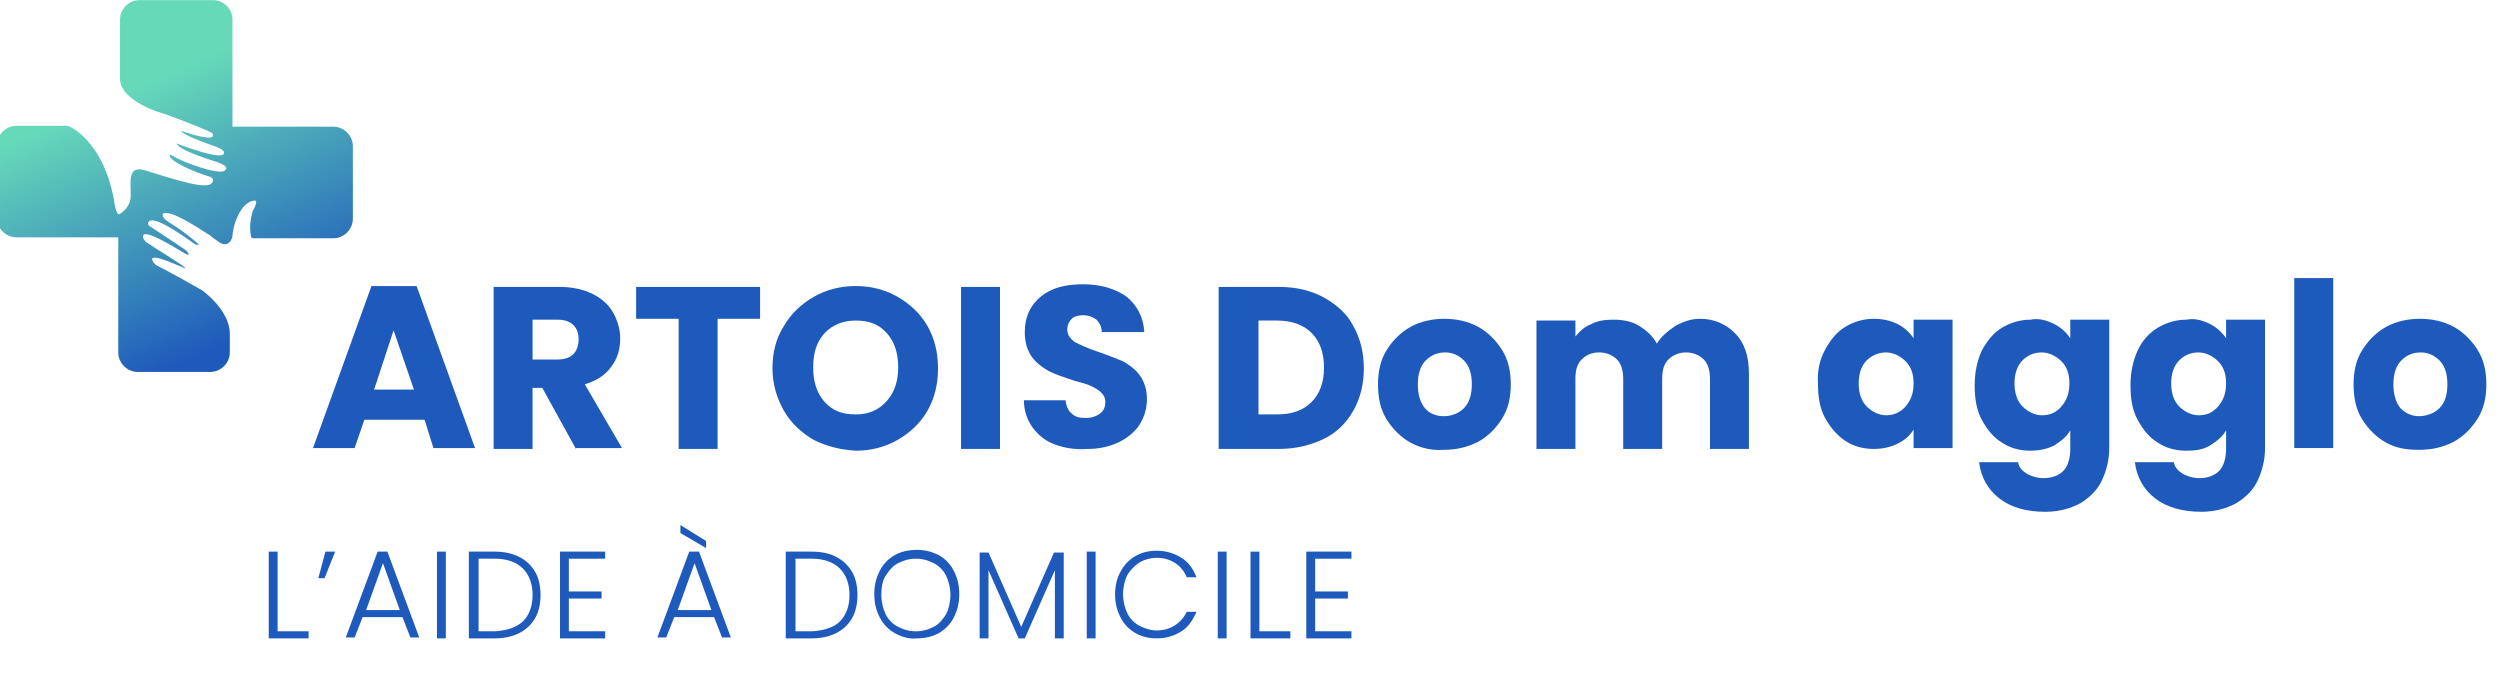 <svg xmlns="http://www.w3.org/2000/svg" xmlns:xlink="http://www.w3.org/1999/xlink" id="Calque_1" x="0px" y="0px" viewBox="0 0 282.4 77.1" style="enable-background:new 0 0 282.4 77.1;" xml:space="preserve">
<style type="text/css">
	.st0{fill:url(#SVGID_1_);}
	.st1{enable-background:new    ;}
	.st2{fill:#1E5ABB;}
</style>
<g transform="translate(3681.759 883.811)">
	
		<linearGradient id="SVGID_1_" gradientUnits="userSpaceOnUse" x1="-4925.537" y1="539.972" x2="-4925.179" y2="539.111" gradientTransform="matrix(39.995 0 0 -41.998 193327.781 21796.158)">
		<stop offset="0.218" style="stop-color:#66D9B9"></stop>
		<stop offset="1" style="stop-color:#1E5ABB"></stop>
	</linearGradient>
	<path class="st0" d="M-3676-869.6h1.9c0,0,3.9,1.4,5.2,8.3c0.1,0.8,0.3,1.7,0.6,1.7c0.9-0.5,1.4-1.4,1.3-2.4c0-1.3-0.3-3.1,1.5-2.6   c1.8,0.5,6.5,2.2,7.5,1.6c0.3-0.2,0.6-0.7-0.2-0.9s-4.2-1.5-4.4-2.3c0-0.2,0-0.2,0.9,0.3c0.8,0.4,4.3,1.8,5.3,1.4   c0.1-0.1,0.2-0.2,0.2-0.3c0-0.2-0.2-0.4-1-0.7c0,0-4.4-1.3-4.6-2.1c0.8,0.3,4.8,1.8,5.3,1.2c0.1-0.2,0.2-0.5-1.3-1   c-1.5-0.5-3.4-1.3-3.5-1.6c0.3,0,2.5,0.9,3.4,0.7c0.1,0,0.2-0.1,0.2-0.3c0-0.1-0.1-0.1-0.1-0.2c-1.2-0.6-5.1-2.1-6.2-2.4   c-1.2-0.4-4.1-1.7-4.2-3.6c0-1.1,0-1.5,0-1.5v-5.3c0-1.2,1-2.2,2.2-2.2h8.3c1.2,0,2.2,1,2.2,2.2v12.1h11.4c1.2,0,2.2,1,2.2,2.2v8.2   c0,1.2-1,2.2-2.2,2.2h-9.1c-0.1,0-0.2-0.1-0.2-0.2c-0.2-1-0.1-1.9,0.2-2.9c0.2-0.4,0.8-1.4-0.1-1.1c-0.4,0.1-0.7,0.4-1,0.7   c-0.7,0.9-1.1,2.1-1.2,3.2c0,0.2-0.1,0.4-0.2,0.6c-0.3,0.4-0.8,0.6-1.5,0c-0.3-0.2-0.6-0.4-0.8-0.6c-1.7-1.1-4.5-2.9-5.3-2.5   c-0.2,0.1-0.1,0.6,0.8,1.1c1.1,0.7,2.2,1.5,3.2,2.4c0,0,0,0.1-0.4,0c-0.3-0.2-4.8-3.6-5.3-2.5c-0.1,0.2,0,0.3,0.1,0.4   c2,1.3,4.2,2.8,4.2,2.8s0.7,0.8-0.2,0.3c-0.9-0.5-4.9-3.1-4.7-1.8c0,0.2,0.2,0.3,0.3,0.5c1.3,0.9,4.5,2.8,4.5,3   c0,0.1-4.4-2.1-3.7-0.8c0.1,0.2,0.3,0.4,0.5,0.5c1.8,0.9,5.1,2.8,5.1,2.8s3.1,2.2,3.1,4.9v2.1c0,1.2-1,2.2-2.2,2.2h-8.2   c-1.2,0-2.2-1-2.2-2.2V-857h-11.5c-1.2,0-2.2-1-2.2-2.2v-8.2c0-1.2,1-2.2,2.2-2.2L-3676-869.6z"></path>
	<g class="st1">
		<path class="st2" d="M-3633.8-836.4h-6.8l-1.1,3.2h-4.7l6.6-18.3h5.1l6.6,18.3h-4.7L-3633.8-836.4z M-3635-839.8l-2.3-6.7    l-2.2,6.7H-3635z"></path>
		<path class="st2" d="M-3616.7-833.1l-3.8-6.9h-1.1v6.9h-4.4v-18.3h7.5c1.4,0,2.7,0.3,3.7,0.8s1.8,1.2,2.3,2.1s0.8,1.9,0.8,2.9    c0,1.2-0.3,2.3-1,3.2c-0.7,1-1.7,1.6-3,2l4.2,7.2H-3616.7z M-3621.6-843.2h2.8c0.8,0,1.4-0.2,1.8-0.6s0.6-1,0.6-1.7    c0-0.7-0.2-1.2-0.6-1.6s-1-0.6-1.8-0.6h-2.8V-843.2z"></path>
		<path class="st2" d="M-3595.9-851.4v3.6h-4.8v14.7h-4.4v-14.7h-4.8v-3.6H-3595.9z"></path>
		<path class="st2" d="M-3589.8-834.1c-1.4-0.8-2.6-1.9-3.4-3.3c-0.8-1.4-1.3-3-1.3-4.8s0.4-3.4,1.3-4.8c0.8-1.4,2-2.5,3.4-3.3    c1.4-0.8,3-1.2,4.7-1.2c1.7,0,3.3,0.4,4.7,1.2c1.4,0.8,2.6,1.9,3.4,3.3c0.8,1.4,1.2,3,1.2,4.8s-0.4,3.4-1.2,4.8    c-0.8,1.4-2,2.5-3.4,3.3c-1.4,0.8-3,1.2-4.7,1.2C-3586.8-833-3588.4-833.4-3589.8-834.1z M-3581.6-838.5c0.9-1,1.3-2.3,1.3-3.8    c0-1.6-0.4-2.9-1.3-3.9c-0.9-1-2-1.4-3.5-1.4c-1.5,0-2.6,0.5-3.5,1.4c-0.9,1-1.3,2.2-1.3,3.9c0,1.6,0.4,2.9,1.3,3.9    c0.9,1,2,1.4,3.5,1.4C-3583.6-837-3582.5-837.5-3581.6-838.5z"></path>
		<path class="st2" d="M-3568.8-851.4v18.3h-4.4v-18.3H-3568.8z"></path>
		<path class="st2" d="M-3562.6-833.6c-1.1-0.4-1.9-1.1-2.5-1.9c-0.6-0.8-1-1.9-1-3.1h4.7c0.1,0.7,0.3,1.2,0.7,1.5    c0.4,0.4,0.9,0.5,1.6,0.5c0.7,0,1.2-0.2,1.6-0.5c0.4-0.3,0.6-0.7,0.6-1.3c0-0.5-0.2-0.8-0.5-1.1c-0.3-0.3-0.7-0.5-1.1-0.7    c-0.4-0.2-1.1-0.4-1.9-0.6c-1.2-0.4-2.1-0.7-2.9-1.1c-0.7-0.4-1.4-0.9-1.9-1.6c-0.5-0.7-0.8-1.6-0.8-2.8c0-1.7,0.6-3,1.8-4    c1.2-1,2.8-1.4,4.8-1.4c2,0,3.6,0.5,4.9,1.4c1.2,1,1.9,2.3,2,4h-4.8c0-0.6-0.3-1.1-0.6-1.4c-0.4-0.3-0.9-0.5-1.5-0.5    c-0.5,0-1,0.1-1.3,0.4c-0.3,0.3-0.5,0.7-0.5,1.2c0,0.6,0.3,1,0.8,1.4c0.6,0.3,1.4,0.7,2.6,1.1c1.2,0.4,2.1,0.8,2.9,1.1    c0.7,0.4,1.4,0.9,1.9,1.6c0.5,0.7,0.8,1.6,0.8,2.7c0,1-0.3,2-0.8,2.8c-0.5,0.8-1.3,1.5-2.3,2c-1,0.5-2.2,0.8-3.6,0.8    C-3560.3-833-3561.5-833.2-3562.6-833.6z"></path>
		<path class="st2" d="M-3532.2-850.2c1.4,0.8,2.6,1.8,3.3,3.2c0.8,1.4,1.2,3,1.2,4.8c0,1.8-0.4,3.4-1.2,4.8    c-0.8,1.4-1.9,2.5-3.4,3.2s-3.1,1.1-5,1.1h-6.8v-18.3h6.8C-3535.3-851.4-3533.7-851-3532.2-850.2z M-3533.6-838.4    c0.9-0.9,1.4-2.2,1.4-3.9c0-1.7-0.5-3-1.4-3.9c-0.9-0.9-2.2-1.4-3.9-1.4h-2.1v10.6h2.1C-3535.9-837-3534.6-837.4-3533.6-838.4z"></path>
		<path class="st2" d="M-3522.4-833.8c-1.1-0.6-2-1.5-2.7-2.6c-0.7-1.1-1-2.4-1-4c0-1.5,0.3-2.8,1-3.9c0.7-1.1,1.6-2,2.7-2.6    c1.1-0.6,2.4-0.9,3.8-0.9c1.4,0,2.7,0.3,3.8,0.9c1.1,0.6,2,1.5,2.7,2.6c0.7,1.1,1,2.4,1,3.9c0,1.5-0.3,2.8-1,3.9    c-0.7,1.1-1.6,2-2.7,2.6c-1.2,0.6-2.4,0.9-3.9,0.9C-3520-832.9-3521.3-833.2-3522.4-833.8z M-3516.4-837.7    c0.6-0.6,0.9-1.5,0.9-2.7s-0.3-2.1-0.9-2.7c-0.6-0.6-1.3-0.9-2.1-0.9c-0.9,0-1.6,0.3-2.2,0.9c-0.6,0.6-0.9,1.5-0.9,2.7    c0,1.2,0.3,2.1,0.8,2.7s1.3,0.9,2.1,0.9C-3517.8-836.8-3517-837.1-3516.4-837.7z"></path>
		<path class="st2" d="M-3485.8-846.2c1.1,1.1,1.6,2.6,1.6,4.6v8.5h-4.4v-7.9c0-0.9-0.2-1.7-0.7-2.2s-1.2-0.8-2-0.8s-1.5,0.3-2,0.8    s-0.7,1.2-0.7,2.2v7.9h-4.4v-7.9c0-0.9-0.2-1.7-0.7-2.2c-0.5-0.5-1.2-0.8-2-0.8c-0.9,0-1.5,0.3-2,0.8c-0.5,0.5-0.7,1.2-0.7,2.2    v7.9h-4.4v-14.5h4.4v1.8c0.5-0.6,1-1.1,1.8-1.4c0.7-0.4,1.6-0.5,2.5-0.5c1.1,0,2.1,0.2,2.9,0.7s1.5,1.1,2,2c0.5-0.8,1.2-1.4,2.1-2    c0.9-0.5,1.8-0.8,2.8-0.8C-3488.3-847.8-3486.9-847.3-3485.8-846.2z"></path>
		<path class="st2" d="M-3475.6-844.3c0.6-1.1,1.3-2,2.3-2.6s2.1-0.9,3.2-0.9c1,0,1.9,0.2,2.7,0.6c0.8,0.4,1.4,1,1.8,1.6v-2.1h4.4    v14.5h-4.4v-2.1c-0.4,0.7-1,1.2-1.8,1.6c-0.8,0.4-1.7,0.6-2.7,0.6c-1.2,0-2.3-0.3-3.2-0.9s-1.7-1.5-2.3-2.6    c-0.6-1.1-0.8-2.4-0.8-3.9C-3476.5-841.9-3476.2-843.2-3475.6-844.3z M-3466.5-843c-0.6-0.6-1.4-1-2.2-1s-1.6,0.3-2.2,0.9    s-0.9,1.5-0.9,2.6c0,1.1,0.3,2,0.9,2.6c0.6,0.6,1.4,1,2.2,1s1.6-0.3,2.2-1s0.9-1.5,0.9-2.6S-3465.9-842.4-3466.5-843z"></path>
		<path class="st2" d="M-3449.7-847.2c0.8,0.4,1.4,1,1.8,1.6v-2.1h4.4v14.5c0,1.3-0.3,2.5-0.8,3.6c-0.5,1.1-1.3,1.9-2.4,2.6    c-1.1,0.6-2.4,1-4,1c-2.2,0-3.9-0.5-5.2-1.5c-1.3-1-2.1-2.4-2.3-4.1h4.4c0.1,0.6,0.5,1,1,1.3c0.5,0.3,1.2,0.5,1.9,0.5    c0.9,0,1.7-0.3,2.2-0.8c0.5-0.5,0.8-1.4,0.8-2.5v-2.1c-0.4,0.7-1,1.2-1.8,1.7c-0.8,0.4-1.7,0.6-2.7,0.6c-1.2,0-2.3-0.3-3.2-0.9    c-1-0.6-1.7-1.5-2.3-2.6c-0.6-1.1-0.8-2.4-0.8-3.9c0-1.5,0.3-2.8,0.8-3.9c0.6-1.1,1.3-2,2.3-2.6c1-0.6,2.1-0.9,3.2-0.9    C-3451.4-847.9-3450.5-847.6-3449.7-847.2z M-3448.9-843c-0.6-0.6-1.4-1-2.2-1c-0.9,0-1.6,0.3-2.2,0.9s-0.9,1.5-0.9,2.6    c0,1.1,0.3,2,0.9,2.6c0.6,0.6,1.4,1,2.2,1c0.9,0,1.6-0.3,2.2-1s0.9-1.5,0.9-2.6S-3448.3-842.4-3448.9-843z"></path>
		<path class="st2" d="M-3432.1-847.2c0.8,0.4,1.4,1,1.8,1.6v-2.1h4.4v14.5c0,1.3-0.3,2.5-0.8,3.6s-1.3,1.9-2.4,2.6    c-1.1,0.6-2.4,1-4,1c-2.1,0-3.9-0.5-5.2-1.5c-1.3-1-2.1-2.4-2.3-4.1h4.4c0.1,0.6,0.5,1,1,1.3c0.5,0.3,1.2,0.5,1.9,0.5    c0.9,0,1.7-0.3,2.2-0.8c0.5-0.5,0.8-1.4,0.8-2.5v-2.1c-0.4,0.7-1,1.2-1.8,1.7s-1.7,0.6-2.7,0.6c-1.2,0-2.3-0.3-3.2-0.9    c-1-0.6-1.7-1.5-2.3-2.6c-0.6-1.1-0.8-2.4-0.8-3.9c0-1.5,0.3-2.8,0.8-3.9s1.3-2,2.3-2.6c1-0.6,2.1-0.9,3.2-0.9    C-3433.8-847.9-3432.9-847.6-3432.1-847.2z M-3431.2-843c-0.6-0.6-1.4-1-2.2-1c-0.9,0-1.6,0.3-2.2,0.9s-0.9,1.5-0.9,2.6    c0,1.1,0.3,2,0.9,2.6c0.6,0.6,1.4,1,2.2,1c0.9,0,1.6-0.3,2.2-1s0.9-1.5,0.9-2.6S-3430.6-842.4-3431.2-843z"></path>
		<path class="st2" d="M-3418.2-852.4v19.2h-4.4v-19.2H-3418.2z"></path>
		<path class="st2" d="M-3412.2-833.8c-1.1-0.6-2-1.5-2.7-2.6s-1-2.4-1-4c0-1.5,0.3-2.8,1-3.9c0.7-1.1,1.6-2,2.7-2.6    s2.4-0.9,3.8-0.9c1.4,0,2.7,0.3,3.8,0.9c1.1,0.6,2,1.5,2.7,2.6c0.7,1.1,1,2.4,1,3.9c0,1.5-0.3,2.8-1,3.9c-0.7,1.1-1.6,2-2.7,2.6    c-1.2,0.6-2.4,0.9-3.9,0.9S-3411.1-833.2-3412.2-833.8z M-3406.2-837.7c0.6-0.6,0.9-1.5,0.9-2.7s-0.3-2.1-0.9-2.7    c-0.6-0.6-1.3-0.9-2.1-0.9c-0.9,0-1.6,0.3-2.2,0.9c-0.6,0.6-0.9,1.5-0.9,2.7c0,1.2,0.3,2.1,0.8,2.7c0.6,0.6,1.3,0.9,2.1,0.9    S-3406.8-837.1-3406.2-837.7z"></path>
	</g>
	<g class="st1">
		<path class="st2" d="M-3650.4-812.5h3.5v0.8h-4.5v-9.8h1V-812.5z"></path>
		<path class="st2" d="M-3645-821.5h1.1l-1.2,3h-0.7L-3645-821.5z"></path>
		<path class="st2" d="M-3636.3-814.1h-4.5l-0.9,2.3h-1l3.6-9.7h1.1l3.6,9.7h-1L-3636.3-814.1z M-3636.6-814.9l-1.9-5.3l-1.9,5.3    H-3636.6z"></path>
		<path class="st2" d="M-3631.4-821.5v9.8h-1v-9.8H-3631.4z"></path>
		<path class="st2" d="M-3623.1-820.9c0.8,0.4,1.4,1,1.8,1.7c0.4,0.7,0.6,1.6,0.6,2.6c0,1-0.2,1.9-0.6,2.6s-1,1.3-1.8,1.7    c-0.8,0.4-1.7,0.6-2.8,0.6h-2.9v-9.8h2.9C-3624.8-821.5-3623.9-821.3-3623.1-820.9z M-3622.7-813.6c0.7-0.7,1.1-1.7,1.1-3    c0-1.3-0.4-2.3-1.1-3c-0.7-0.7-1.8-1.1-3.1-1.1h-1.9v8.2h1.9C-3624.5-812.6-3623.5-812.9-3622.7-813.6z"></path>
		<path class="st2" d="M-3617.5-820.7v3.7h3.7v0.8h-3.7v3.7h4.1v0.8h-5.1v-9.8h5.1v0.8H-3617.5z"></path>
		<path class="st2" d="M-3601.1-814.1h-4.5l-0.9,2.3h-1l3.6-9.7h1.1l3.6,9.7h-1L-3601.1-814.1z M-3601.4-814.9l-1.9-5.3l-1.9,5.3    H-3601.4z M-3602-822.7v0.8l-2.9-1.7v-0.9L-3602-822.7z"></path>
		<path class="st2" d="M-3587.3-820.9c0.8,0.4,1.4,1,1.8,1.7c0.4,0.7,0.6,1.6,0.6,2.6c0,1-0.2,1.9-0.6,2.6s-1,1.3-1.8,1.7    c-0.8,0.4-1.7,0.6-2.8,0.6h-2.9v-9.8h2.9C-3589-821.5-3588-821.3-3587.3-820.9z M-3586.9-813.6c0.7-0.7,1.1-1.7,1.1-3    c0-1.3-0.4-2.3-1.1-3c-0.7-0.7-1.8-1.1-3.1-1.1h-1.9v8.2h1.9C-3588.7-812.6-3587.6-812.9-3586.9-813.6z"></path>
		<path class="st2" d="M-3580.7-812.3c-0.7-0.4-1.3-1-1.7-1.8c-0.4-0.8-0.6-1.6-0.6-2.6c0-1,0.2-1.8,0.6-2.6c0.4-0.8,1-1.4,1.7-1.8    c0.7-0.4,1.6-0.6,2.5-0.6c0.9,0,1.7,0.2,2.5,0.6c0.7,0.4,1.3,1,1.7,1.8s0.6,1.6,0.6,2.6c0,1-0.2,1.8-0.6,2.6s-1,1.4-1.7,1.8    c-0.7,0.4-1.6,0.6-2.5,0.6C-3579.1-811.6-3580-811.9-3580.7-812.3z M-3576.3-813c0.6-0.3,1-0.8,1.4-1.4c0.3-0.6,0.5-1.4,0.5-2.2    c0-0.8-0.2-1.6-0.5-2.2s-0.8-1.1-1.4-1.4c-0.6-0.3-1.2-0.5-2-0.5s-1.4,0.2-2,0.5c-0.6,0.3-1,0.8-1.4,1.4s-0.5,1.4-0.5,2.2    c0,0.8,0.2,1.6,0.5,2.2c0.3,0.6,0.8,1.1,1.4,1.4c0.6,0.3,1.2,0.5,2,0.5S-3576.9-812.7-3576.3-813z"></path>
		<path class="st2" d="M-3561.6-821.4v9.7h-1v-7.7l-3.4,7.7h-0.7l-3.4-7.7v7.7h-1v-9.7h1l3.7,8.4l3.7-8.4H-3561.6z"></path>
		<path class="st2" d="M-3558-821.5v9.8h-1v-9.8H-3558z"></path>
		<path class="st2" d="M-3555.2-819.2c0.4-0.8,1-1.4,1.7-1.8c0.7-0.4,1.5-0.6,2.4-0.6c1.1,0,2,0.3,2.8,0.8c0.8,0.5,1.3,1.2,1.7,2.2    h-1.1c-0.3-0.7-0.7-1.2-1.3-1.6c-0.6-0.4-1.3-0.6-2.1-0.6c-0.7,0-1.4,0.2-1.9,0.5s-1,0.8-1.4,1.4c-0.3,0.6-0.5,1.4-0.5,2.2    c0,0.8,0.2,1.6,0.5,2.2s0.8,1.1,1.4,1.4s1.2,0.5,1.9,0.5c0.8,0,1.5-0.2,2.1-0.6c0.6-0.4,1-0.9,1.3-1.5h1.1    c-0.4,0.9-0.9,1.7-1.7,2.2c-0.8,0.5-1.7,0.8-2.8,0.8c-0.9,0-1.7-0.2-2.4-0.6c-0.7-0.4-1.3-1-1.7-1.8c-0.4-0.8-0.6-1.6-0.6-2.6    C-3555.8-817.6-3555.6-818.5-3555.2-819.2z"></path>
		<path class="st2" d="M-3543.2-821.5v9.8h-1v-9.8H-3543.2z"></path>
		<path class="st2" d="M-3539.5-812.5h3.5v0.8h-4.5v-9.8h1V-812.5z"></path>
		<path class="st2" d="M-3533.2-820.7v3.7h3.7v0.8h-3.7v3.7h4.1v0.8h-5.1v-9.8h5.1v0.8H-3533.2z"></path>
	</g>
</g>
</svg>